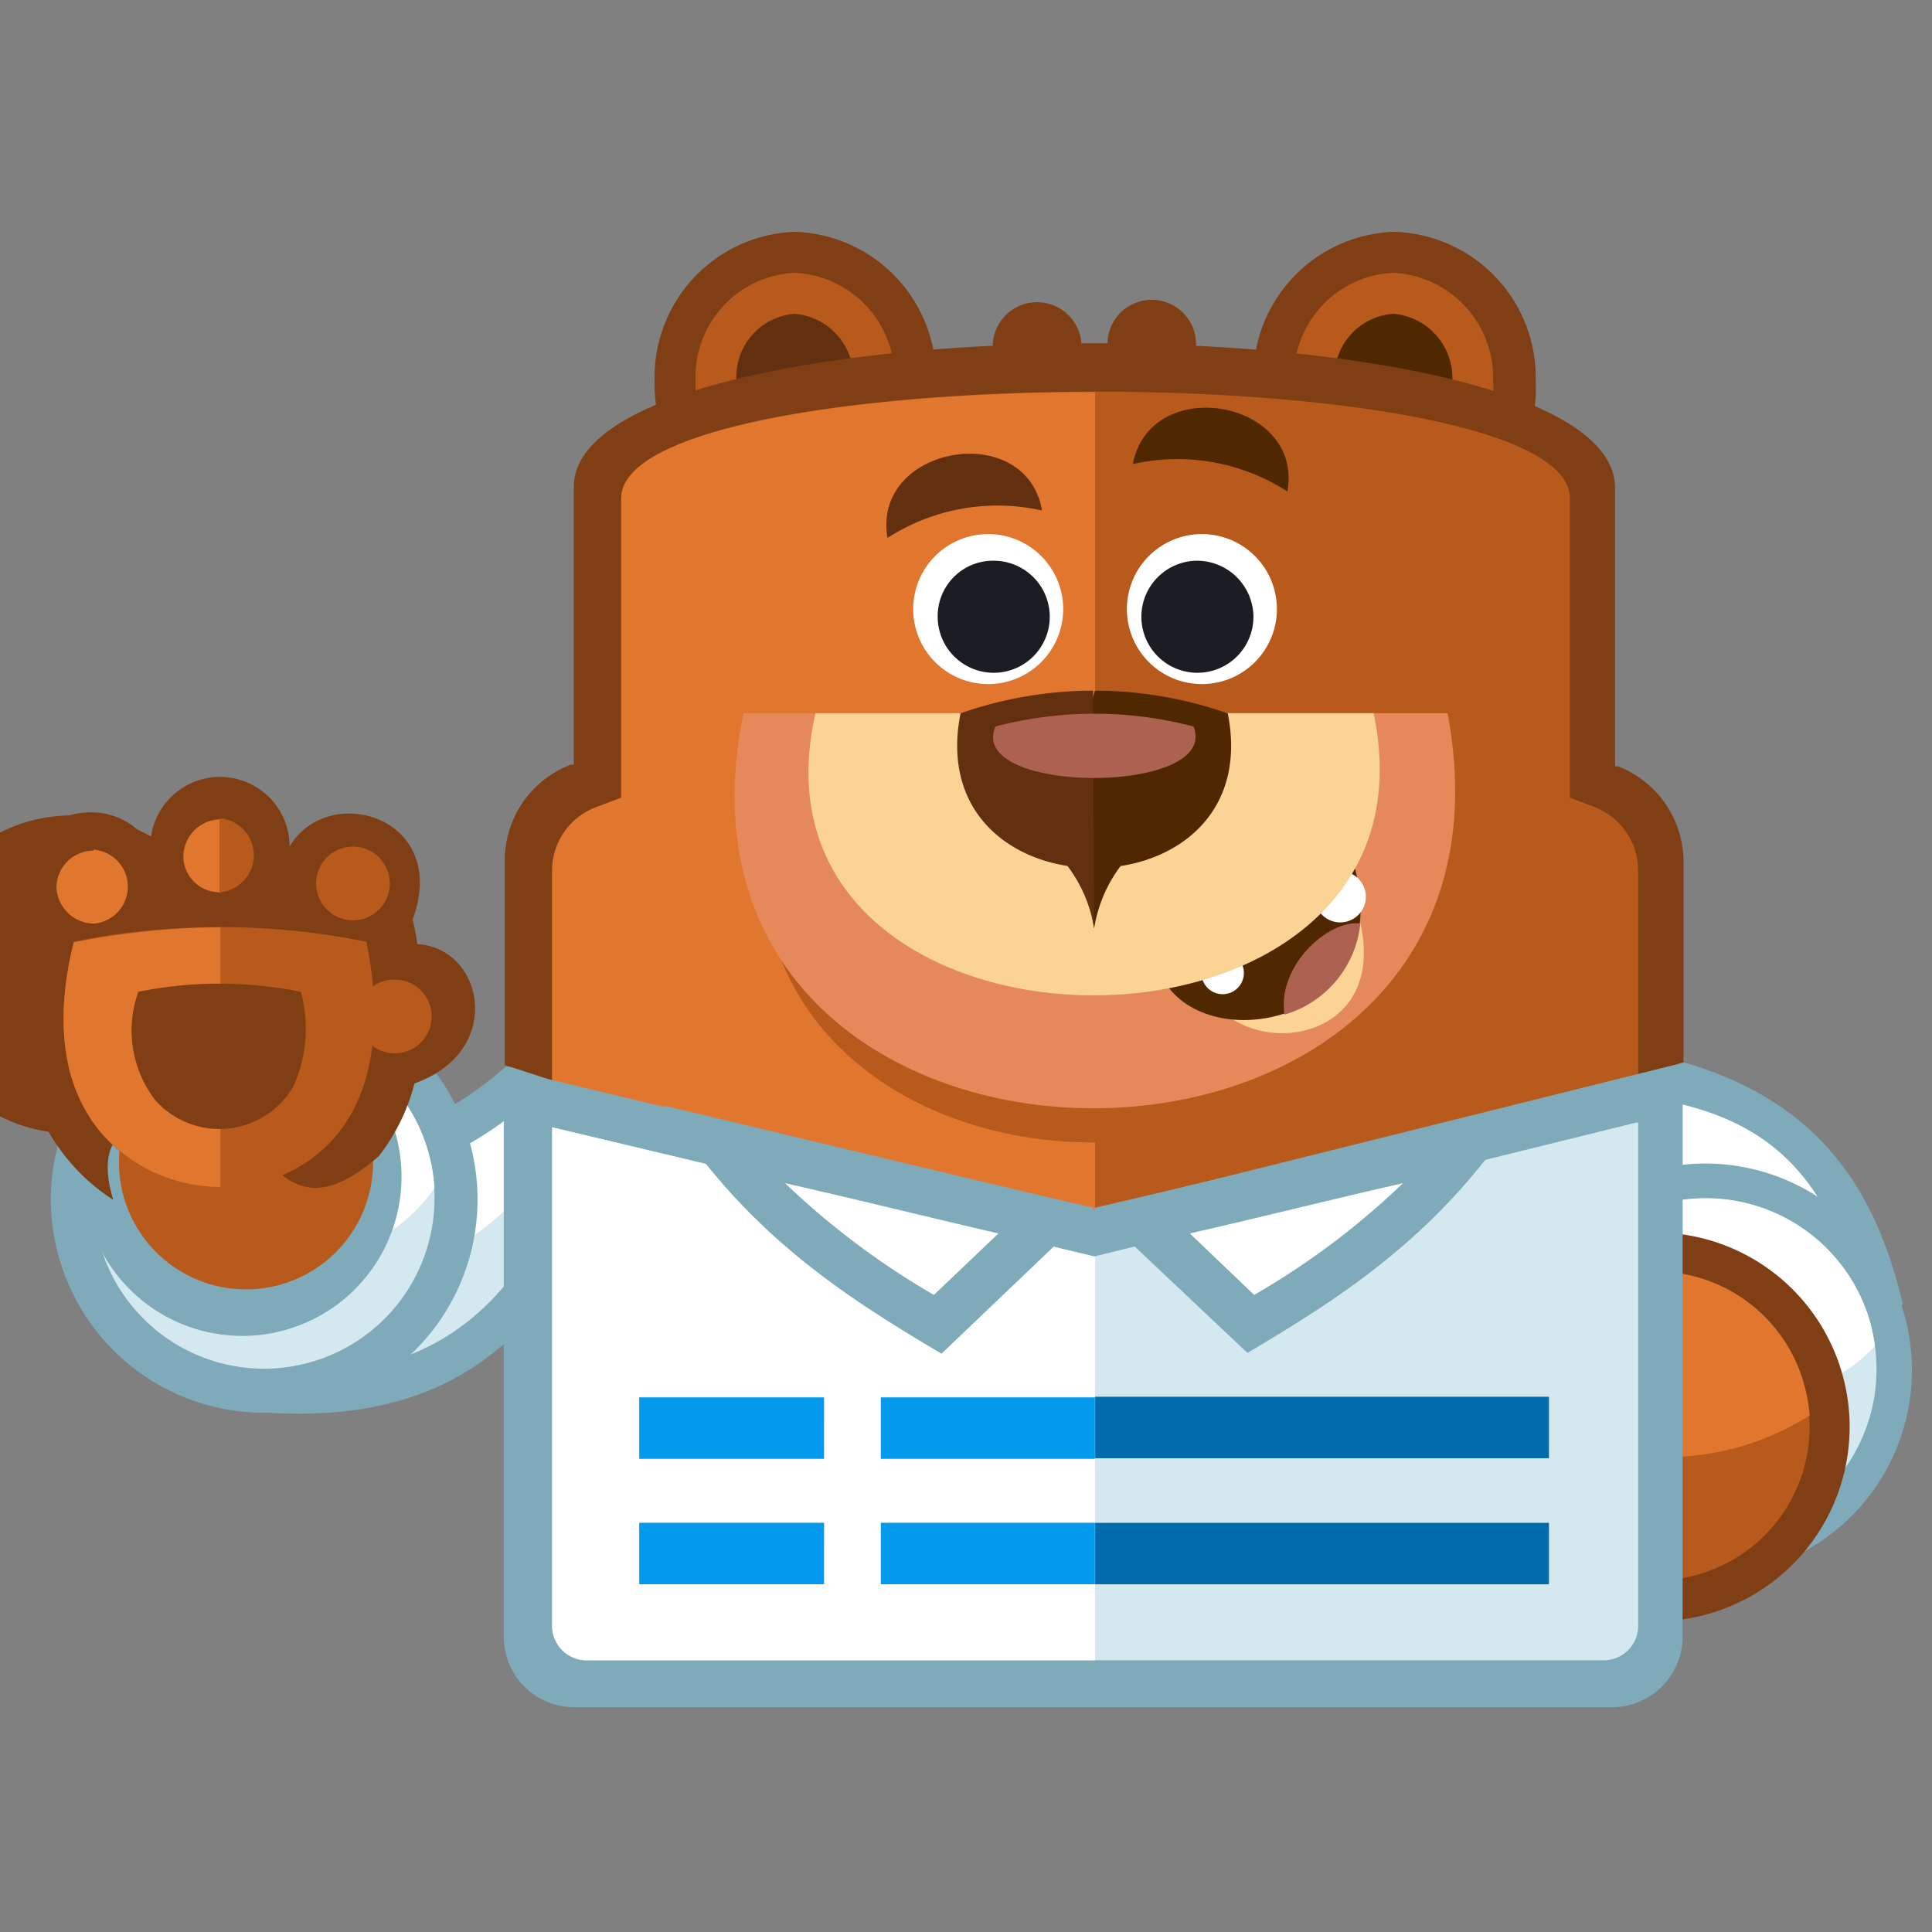 <svg xmlns="http://www.w3.org/2000/svg" xmlns:xlink="http://www.w3.org/1999/xlink" width="100" height="100" viewBox="0 0 100 100"><rect x="0" y="0" width="100" height="100" fill="#808080" stroke="none"/><defs><clipPath id="b"><rect width="100" height="100"/></clipPath></defs><g id="a" clip-path="url(#b)"><g transform="translate(1.002 12)"><path d="M10.46,44.717c5.441.732,10.2-.5,14.074-3.977l6.48.339-3.532,10.4c-3.924,6.226-9.62,7.552-15.453,7.159Z" transform="translate(0.634 2.47)" fill="#7eaaba"/><path d="M12.73,46.942l1.061,9.546c4.858,0,8.729-1.623,11.667-6.035l2.556-7.424-2.842-.148a18.094,18.094,0,0,1-12.409,4.126Z" transform="translate(0.772 2.6)" fill="#d3e8ef"/><path d="M12.73,46.946l.636,5.632c6.671-.785,11.868-3.532,14.562-9.609l-2.842-.149A17.946,17.946,0,0,1,12.73,46.946" transform="translate(0.772 2.596)" fill="#fff"/><path d="M12.571,36.81A11.041,11.041,0,1,1,1.54,47.841,11.041,11.041,0,0,1,12.571,36.81" transform="translate(0.093 2.232)" fill="#7eaaba"/><path d="M12.446,38.84a8.824,8.824,0,1,0,6.244,2.588,8.835,8.835,0,0,0-6.244-2.588" transform="translate(0.218 2.355)" fill="#d3e8ef"/><path d="M12.355,38.84A8.771,8.771,0,0,0,5.1,42.616a8.888,8.888,0,0,0,8.824,8.294,8.771,8.771,0,0,0,7.255-3.776,8.846,8.846,0,0,0-8.824-8.294" transform="translate(0.309 2.355)" fill="#fff"/><path d="M11.351,38.34A8.241,8.241,0,1,1,3.11,46.528a8.241,8.241,0,0,1,8.241-8.188" transform="translate(0.189 2.324)" fill="#7eaaba"/><path d="M10.793,36.251a8.231,8.231,0,1,1,0-.021" transform="translate(0.152 2.196)" fill="#7f3e13"/><path d="M11.436,39.21a6.576,6.576,0,1,0,6.576,6.576,6.576,6.576,0,0,0-6.576-6.576" transform="translate(0.295 2.377)" fill="#b85a1b"/><path d="M6.778,30.206a3.606,3.606,0,0,1,7.212,0c2-3.394,8.337-1.527,6.364,3.776a10.362,10.362,0,0,1,.244,1.273c3.436.191,4.561,5.536-.148,7.212a10.235,10.235,0,0,1-1.856,3.776c-4.03,3.479-5.3.636-7.509-1.718-2.121,0-7.849-1.421-6.226,3.967C1.188,46.116-1.167,41.353.594,34.385c-2.45-5.643,4.073-7.743,6.183-4.242Z" transform="translate(0 1.613)" fill="#7f3e13"/><path d="M2.68,34.726c-.838,3.383-.891,7.212,1.517,9.959,3.383,3.871,10.246,3.68,12.9-1.177,1.421-2.652,1.326-5.94.732-8.824a38.321,38.321,0,0,0-15.146,0Z" transform="translate(0.131 2.057)" fill="#b85a1b"/><path d="M2.68,34.725c-.838,3.383-.891,7.212,1.517,9.959a8.241,8.241,0,0,0,6.077,2.694V33.94a40.123,40.123,0,0,0-7.594.785" transform="translate(0.131 2.058)" fill="#e1762f"/><path d="M5.809,37.157a5.929,5.929,0,0,0,.88,5.547,4.433,4.433,0,0,0,7.159-.689,7.265,7.265,0,0,0,.392-4.9,21.1,21.1,0,0,0-8.432,0" transform="translate(0.332 2.224)" fill="#7f3e13"/><path d="M9.77,32.449a1.92,1.92,0,0,0,0-3.829Zm6.915-2.365a1.909,1.909,0,1,1-1.92,1.909,1.909,1.909,0,0,1,1.92-1.909" transform="translate(0.592 1.735)" fill="#b85a1b"/><path d="M3.73,30.24a1.92,1.92,0,0,1,0,3.829A1.962,1.962,0,0,1,1.81,32.2a1.92,1.92,0,0,1,1.92-1.909M10.253,32.5V28.67a1.952,1.952,0,0,0-1.877,1.909,1.877,1.877,0,0,0,1.92,1.867Z" transform="translate(0.11 1.738)" fill="#e1762f"/><path d="M18.429,36.49A1.909,1.909,0,1,1,16.52,38.4a1.877,1.877,0,0,1,1.909-1.909" transform="translate(1.002 2.212)" fill="#b85a1b"/><path d="M80.655,58.8c-.435-5.738-3.033-9.864-8.135-12.07l1.061-3.967,8.241-2.217c7.159,2.121,9.906,6.777,11.274,12.515L80.687,58.8Z" transform="translate(4.397 2.458)" fill="#7eaaba"/><path d="M82.233,55.54l8.2-3.829C89,46.907,86.6,43.82,81.554,42.59l-6.427,1.718-.3,1.061a15.284,15.284,0,0,1,7.424,10.15Z" transform="translate(4.537 2.582)" fill="#fff"/><path d="M72.731,59.484a10.691,10.691,0,1,1,5.354,6.227,10.712,10.712,0,0,1-5.354-6.227" transform="translate(4.377 2.754)" fill="#7eaaba"/><path d="M74.4,58.8a8.846,8.846,0,1,0,.5-6.766,8.856,8.856,0,0,0-.5,6.766" transform="translate(4.483 2.859)" fill="#d3e8ef"/><path d="M91.416,54.818a8.315,8.315,0,0,0-.339-1.57A8.846,8.846,0,0,0,79.9,47.605a9.662,9.662,0,0,0-3.638,2.259,9.27,9.27,0,0,0,.35,1.57,8.867,8.867,0,0,0,11.179,5.643,8.3,8.3,0,0,0,3.627-2.259" transform="translate(4.623 2.859)" fill="#fff"/><path d="M70.839,62.028a10.065,10.065,0,1,1,5.029,5.856,10.1,10.1,0,0,1-5.029-5.856" transform="translate(4.264 2.956)" fill="#7f3e13"/><path d="M72.773,61.268a7.955,7.955,0,1,1,10.055,5.049,7.955,7.955,0,0,1-10.055-5.049" transform="translate(4.387 3.08)" fill="#b85a1b"/><path d="M72.43,57.5a8.082,8.082,0,0,1,5.388-6.364,7.965,7.965,0,0,1,10.065,5.091,8.58,8.58,0,0,1,.392,1.962A13.873,13.873,0,0,1,72.441,57.5Z" transform="translate(4.391 3.076)" fill="#e1762f"/><path d="M38.255,0a7.541,7.541,0,0,1,7.308,7.7,7.488,7.488,0,0,1-7.308,7.7A7.53,7.53,0,0,1,31,7.7,7.53,7.53,0,0,1,38.255,0" transform="translate(1.879)" fill="#7f3e13"/><path d="M38.134,2A5.388,5.388,0,0,0,33,7.579a5.409,5.409,0,0,0,5.155,5.589A5.377,5.377,0,0,0,43.3,7.579,5.43,5.43,0,0,0,38.134,2" transform="translate(2.001 0.121)" fill="#b85a1b"/><path d="M38.013,4A3.267,3.267,0,0,0,35,7.511a3.33,3.33,0,0,0,3.044,3.479,3.256,3.256,0,0,0,3-3.479A3.32,3.32,0,0,0,38.013,4" transform="translate(2.121 0.243)" fill="#63300f"/><path d="M67.475,0a7.541,7.541,0,0,1,7.361,7.7,7.318,7.318,0,1,1-14.615,0A7.541,7.541,0,0,1,67.475,0" transform="translate(3.65)" fill="#7f3e13"/><path d="M67.355,2a5.377,5.377,0,0,0-5.144,5.589,5.165,5.165,0,1,0,10.3,0A5.441,5.441,0,0,0,67.355,2" transform="translate(3.771 0.121)" fill="#b85a1b"/><path d="M67.234,4A3.267,3.267,0,0,0,64.19,7.489a3.33,3.33,0,0,0,3.044,3.479,3.256,3.256,0,0,0,3.044-3.479A3.33,3.33,0,0,0,67.234,4" transform="translate(3.891 0.243)" fill="#4f2800"/><path d="M81.293,27.459h-.138V13.045c0-4.338-10.182-6.777-21.69-7.35a2.292,2.292,0,1,0-4.582-.127H53.536a2.3,2.3,0,0,0-4.593.127c-11.5.552-21.679,2.991-21.679,7.3V27.374h-.148A5.3,5.3,0,0,0,23.69,32.38V42.923l30.5,9.906L84.7,42.774V32.465A5.3,5.3,0,0,0,81.293,27.459Z" transform="translate(1.436 0.202)" fill="#7f3e13"/><path d="M29.574,13.315v15.5L28.3,29.3a3.5,3.5,0,0,0-2.3,3.33V43.522l28.1,9.037L82.213,43.32V32.629a3.532,3.532,0,0,0-2.259-3.33l-1.273-.488v-15.5c-.053-7.35-49-7.35-49.054,0Z" transform="translate(1.576 0.473)" fill="#b85a1b"/><path d="M29.574,13.314v15.5L28.3,29.3a3.5,3.5,0,0,0-2.3,3.33V43.521l28.1,9.037v-5.9c-9.7.053-19.42-6.364-16.864-18.932H54.1V7.82C41.835,7.82,29.574,9.676,29.574,13.314Z" transform="translate(1.576 0.474)" fill="#e1762f"/><path d="M35.366,23.49H71.809c5.144,27.364-42.033,27.173-36.443,0" transform="translate(2.116 1.424)" fill="#e5895b"/><path d="M37.007,25.532c-.488,4.243.392,8.283,3.532,11.476,3.341,3.33,8.337,4.752,12.95,4.709a18.079,18.079,0,0,0,12.462-4.561A13.565,13.565,0,0,0,69.823,25.49Z" transform="translate(2.236 1.545)" fill="#e5895b"/><path d="M58.23,37.828c2.45,3.182,9.609,1.867,7.424-4.858L58.23,37.828Z" transform="translate(3.53 1.999)" fill="#fad395"/><path d="M56.1,37.256c2.747,3.532,11.667,1.421,9.62-6.226Z" transform="translate(3.401 1.881)" fill="#4f2800"/><path d="M64.246,31.352a1.325,1.325,0,1,1-.689,1.326,1.061,1.061,0,0,1,.689-1.326m-5.833,4.073a1.1,1.1,0,1,1-.689,1.326,1.061,1.061,0,0,1,.689-1.326" transform="translate(3.497 1.899)" fill="#fff"/><path d="M61.742,38.47a5.5,5.5,0,0,0,3.924-4.709c-1.57-.244-4.317,2.121-3.924,4.709" transform="translate(3.741 2.046)" fill="#ad6151"/><path d="M38.871,23.49H67.762c4.115,19.569-33.3,19.378-28.891,0" transform="translate(2.335 1.424)" fill="#fad395"/><path d="M52.529,34.7A7.233,7.233,0,0,1,53.9,31.469c3.489-.541,6.48-3.182,5.547-7.9a20.852,20.852,0,0,0-6.873-1.177L51.15,26.855Z" transform="translate(3.101 1.357)" fill="#4f2800"/><path d="M52.855,34.7a7.255,7.255,0,0,0-1.379-3.235c-3.479-.541-6.47-3.182-5.536-7.9A20.841,20.841,0,0,1,52.8,22.39Z" transform="translate(2.775 1.357)" fill="#63300f"/><path d="M47.647,24.178a20.152,20.152,0,0,1,10.246,0c1.432,3.574-11.815,3.532-10.246,0" transform="translate(2.881 1.426)" fill="#ad6151"/><path d="M47.491,14.75a3.882,3.882,0,1,1-3.871,3.871,3.882,3.882,0,0,1,3.871-3.871" transform="translate(2.645 0.894)" fill="#fff"/><path d="M47.716,16.05a2.9,2.9,0,1,1-2.9,2.885,2.864,2.864,0,0,1,2.9-2.885" transform="translate(2.717 0.973)" fill="#1b1d23"/><path d="M57.942,14.75a3.882,3.882,0,1,0,3.871,3.871,3.882,3.882,0,0,0-3.871-3.871" transform="translate(3.277 0.894)" fill="#fff"/><path d="M57.656,16.05a2.9,2.9,0,1,0,2.9,2.885,2.927,2.927,0,0,0-2.9-2.885" transform="translate(3.32 0.973)" fill="#1b1d23"/><path d="M50.371,13.768a10.5,10.5,0,0,0-8,1.421c-.838-4.762,7.159-6.183,8-1.421" transform="translate(2.565 0.656)" fill="#63300f"/><path d="M54.34,11.5a10.5,10.5,0,0,1,8,1.421c.838-4.762-7.106-6.13-8-1.421" transform="translate(3.295 0.52)" fill="#4f2800"/><path d="M84.658,40.55v29.7a3.659,3.659,0,0,1-3.638,3.659H27.267a3.649,3.649,0,0,1-3.627-3.627V40.847l30.5,7.308,30.514-7.6Z" transform="translate(1.433 2.458)" fill="#7eaaba"/><path d="M82.107,43.47,54.054,50.4,26,43.714V69.487A1.782,1.782,0,0,0,27.814,71.3H80.336a1.782,1.782,0,0,0,1.877-1.814V43.47Z" transform="translate(1.576 2.635)" fill="#d3e8ef"/><path d="M54.054,50.382,26,43.7V69.473a1.782,1.782,0,0,0,1.824,1.814H54.1v-20.9Z" transform="translate(1.576 2.649)" fill="#fff"/><path d="M52.49,63.373h23.5v3.182H52.5V63.373Zm0-6.523h23.5v3.182H52.5V56.85Z" transform="translate(3.182 3.447)" fill="#036aab"/><path d="M53.838,66.553V63.371H30.25v3.182ZM30.25,56.88H53.838v3.182H30.25Z" transform="translate(1.834 3.448)" fill="#0399ed"/><path d="M39.27,54.94h2.938V69.354H39.27Z" transform="translate(2.381 3.331)" fill="#fff"/><path d="M31.45,42.64c7.424,1.761,14.849,3.574,22.273,5.3l-7.9,7.541C40.667,52.44,35.565,49.12,31.492,42.64" transform="translate(1.907 2.585)" fill="#7eaaba"/><path d="M37.37,46.43a40.484,40.484,0,0,0,7.7,5.78l3.341-3.182c-3.627-.838-7.361-1.771-11.041-2.6" transform="translate(2.266 2.815)" fill="#fff"/><path d="M74.713,42.642c-7.424,1.761-14.849,3.574-22.273,5.3l7.944,7.5C65.539,52.4,70.63,49.08,74.7,42.6" transform="translate(3.179 2.583)" fill="#7eaaba"/><path d="M68.15,46.43a39.826,39.826,0,0,1-7.7,5.78l-3.33-3.182c3.68-.838,7.361-1.771,11.03-2.6" transform="translate(3.463 2.815)" fill="#fff"/></g></g></svg>